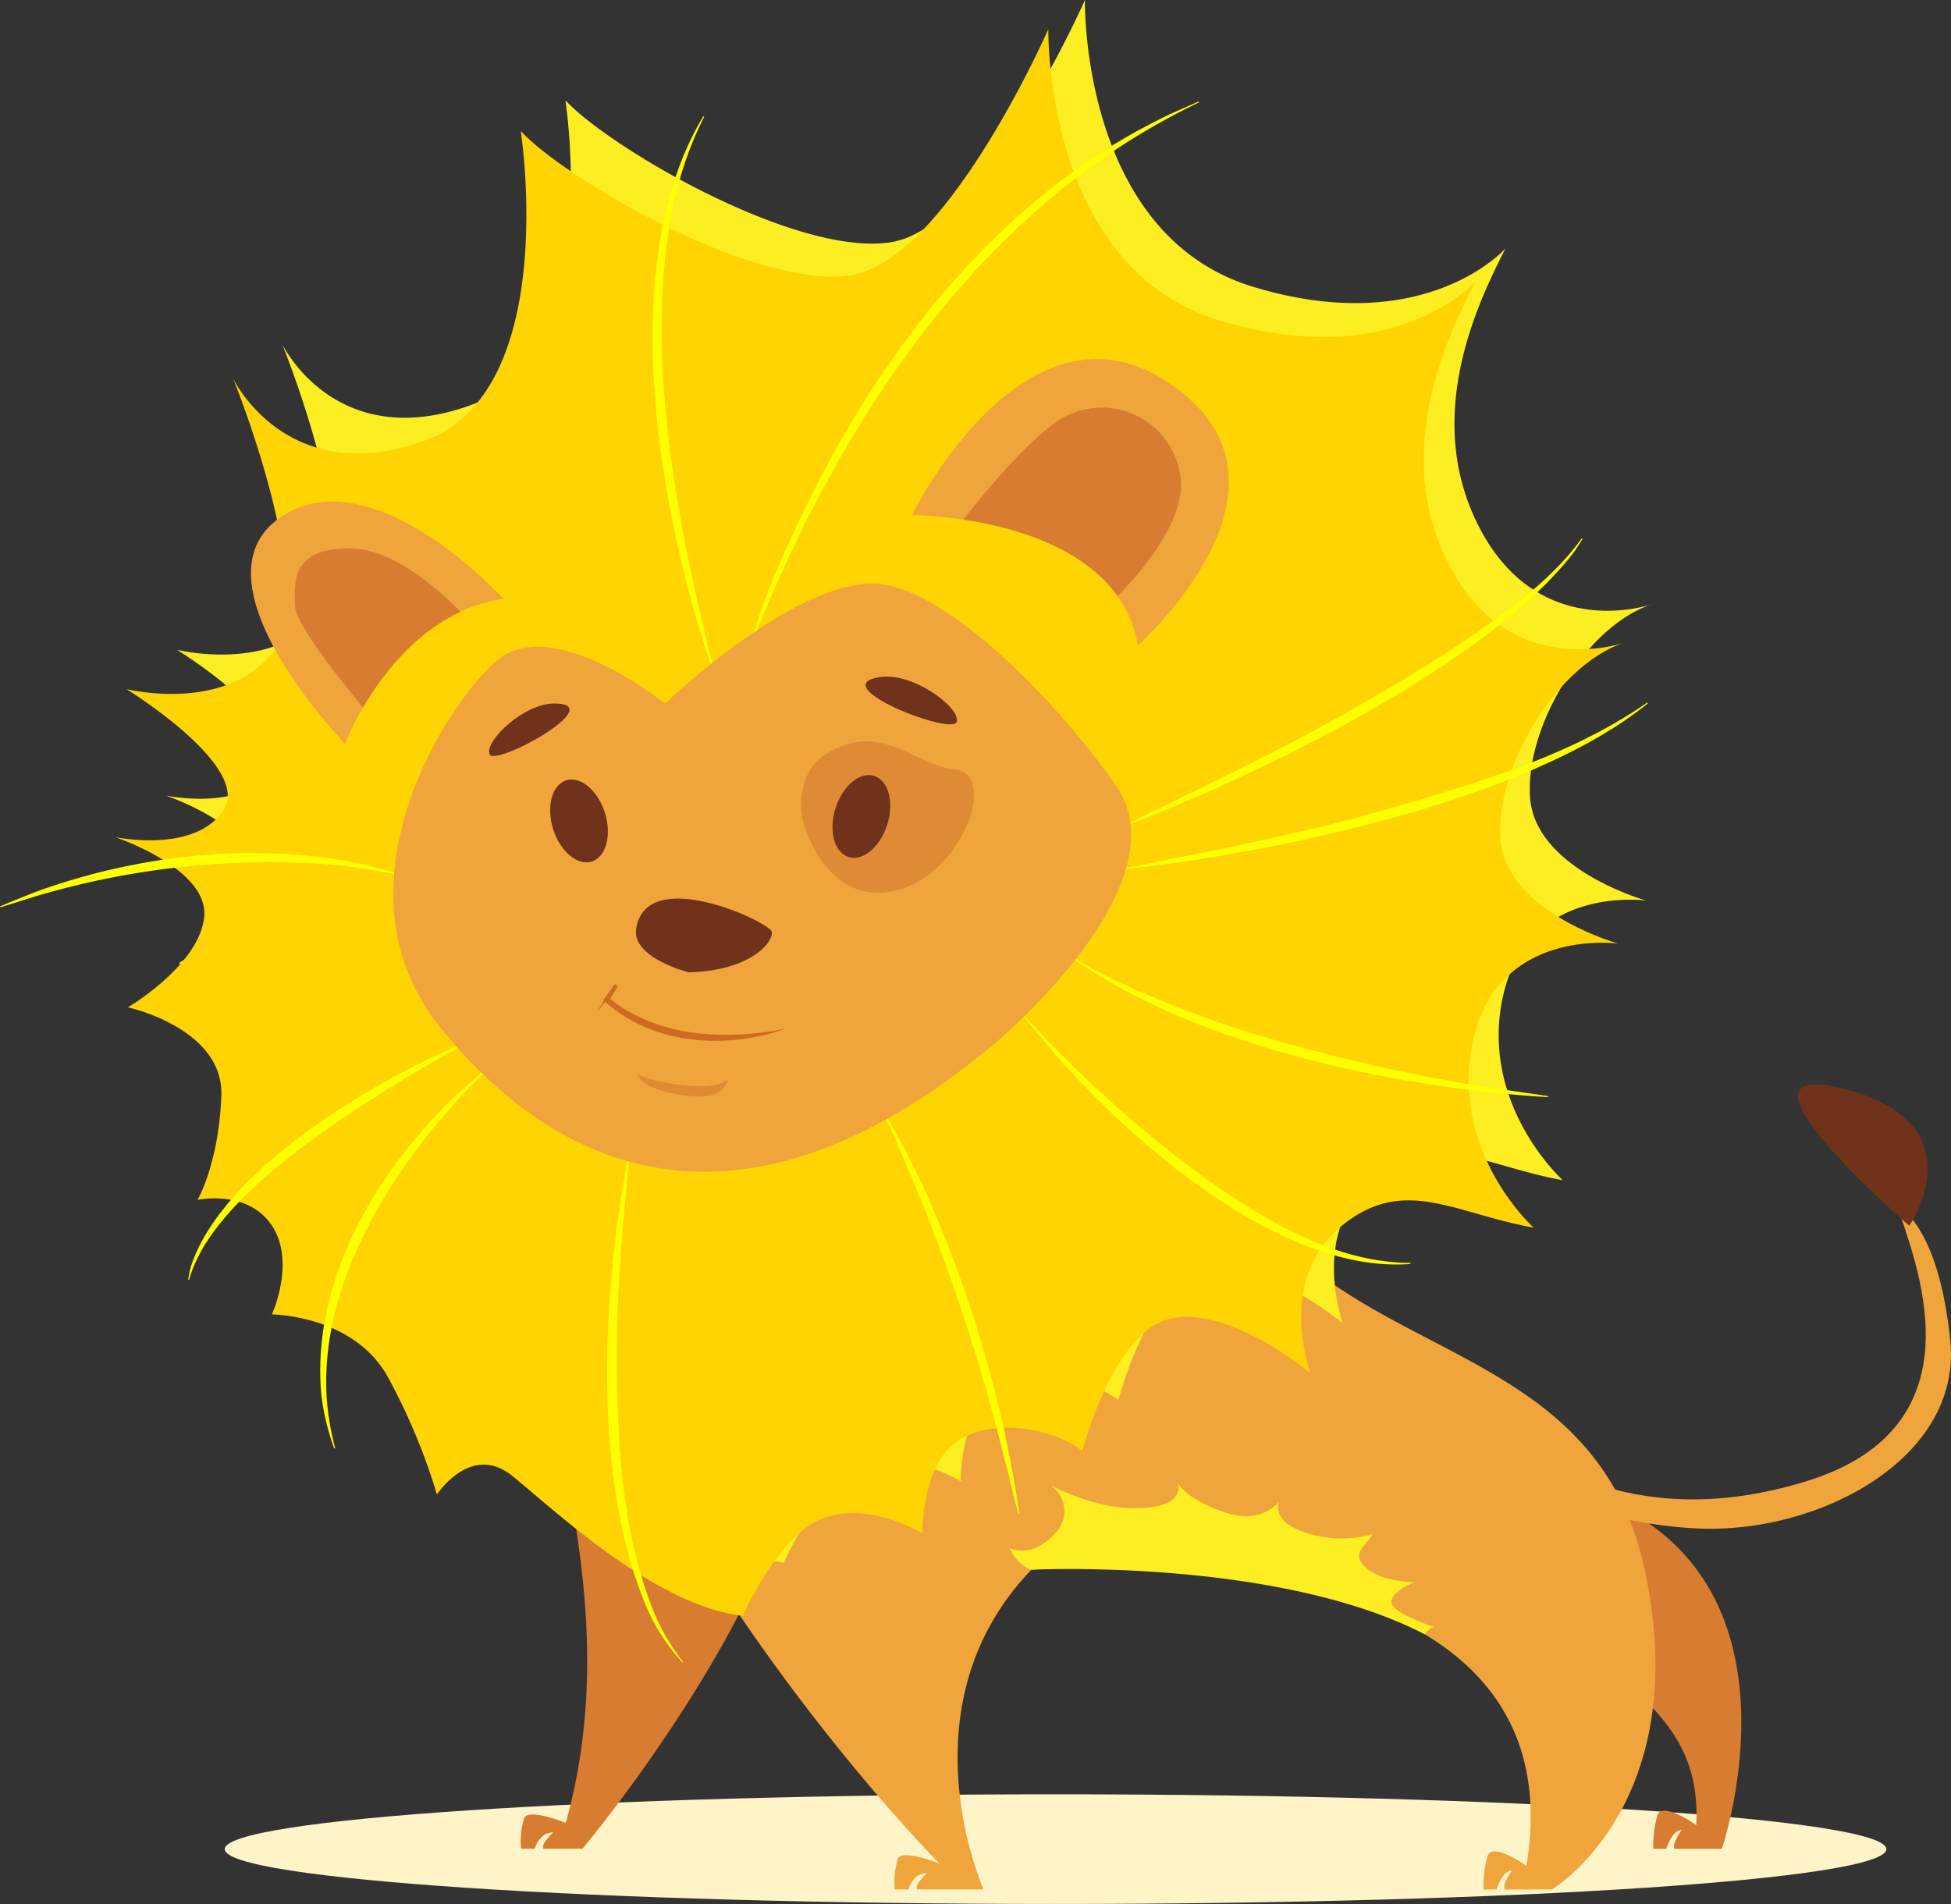 <svg xmlns="http://www.w3.org/2000/svg" width="192.564" height="187.94" viewBox="0 0 192.564 187.94"><rect x="0" y="0" width="192.564" height="187.94" fill="#333333" stroke="none"/><defs><style>.a{fill:#fff4c7;}.b{fill:#d87c31;}.c{fill:#f0a53c;}.d{fill:#70321b;}.e{fill:#fcee21;}.f{fill:#ffd400;}.g{fill:#ff0;}.h{fill:#df8b35;}.i{fill:#ce6b21;}</style></defs><path class="a" d="M0,5.413C0,8.4,36.713,10.825,82,10.825S164,8.4,164,5.413,127.287,0,82,0,0,2.423,0,5.413" transform="translate(22.184 177.115)"/><g transform="translate(0 0)"><path class="b" d="M66.007,341.621s-3.353-2.395-3.832-.958a10.837,10.837,0,0,0-.4,3.3h1.277s.559-1.858,1.517-1.858c0,0-.958,1.322-.718,1.858h4.683S77.786,317,55.709,308.993c0,0-14.05-6.8-7.983,5.7s19,13.573,18.281,26.927" transform="translate(101.41 -161.468)"/><path class="b" d="M244.22,311.783s-3.619-1.46-4.1-.5a7.926,7.926,0,0,0-.319,3.055h1.357s.4-1.618,1.836-1.618c0,0-1.346,1.23-.958,1.618h3.832s28.5-34.065,20.117-50.292c0,0-8.622-19.638-20.117-11.974s6.28,31.3-1.65,59.714" transform="translate(-188.377 -131.847)"/><path class="c" d="M47.61,251.586s4.048,1.735,5.2,13.3S39.853,283.97,27.829,283.392s-23.852-6.656-23.852-6.656-3.208-4.91,2-3.175,14.466,10.7,32.533,5.2,10.549-22.264,9.1-27.179" transform="translate(139.683 -132.519)"/><path class="c" d="M166.552,262.074s14-8.325,9.207-31.315-28.739-20.6-39.276-36.881-15.806-25.409-16.764-33.061-44.4-35.882-53.645-2.862C52.663,205.851,106.1,259.521,106.1,259.521s-3.619-1.461-4.1-.5a7.928,7.928,0,0,0-.319,3.056h1.357s.4-1.619,1.836-1.619c0,0-1.346,1.231-.958,1.619h6.546s-8.223-18.144,4.71-31.555c0,0,54.6-5.269,48.856,29.218,0,0-3.353-2.395-3.832-.958a10.837,10.837,0,0,0-.4,3.3h1.277s.558-1.858,1.516-1.858c0,0-.958,1.322-.718,1.858Z" transform="translate(-13.371 -75.57)"/><path class="d" d="M18.79,240.422s6.939-10.023-6.361-13.492,6.361,13.492,6.361,13.492" transform="translate(169.659 -119.429)"/><path class="e" d="M125.286,157.23s2.927-6.592,6.639-8.892c4.681-2.9,10.812.874,10.812.874s-.039-5.221,2.358-8.018c2.83-3.3,9.643-2.673,13.206,0,0,0,2.494-9.591,7.074-12.263s12.263,2.358,15.093,4.717c0,0-3.3-8.962,2.83-14.15s11.005-1.416,18.866,0c0,0-8.388-7.558-5.845-18.4s14.088-9.2,14.088-9.2-10.918-3.054-11.467-10.128,5.582-17.132,12.185-19.178c0,0-11.005,4.021-17.058-7.266s.079-23.079,2.437-27.8c0,0-7.878,8.966-24.927,3.776S155,3,155,3s-9.8,22.315-19.05,23.892S108.1,17.621,103.722,12.9c0,0,3.949,25.335-9.411,30.118s-18.548-6.064-18.548-6.064,8.5,20.876,3.78,26.71-14.156,3.476-14.156,3.476,12.263,7.546,9.433,11.791S64.286,81.53,64.286,81.53s9.161,3.066,8.669,7.782-7.411,8.773-7.411,8.773,9.357,2.024,9.08,8.653-2.32,10.069-2.32,10.069,4.831-1.062,7.21,2.465.022,8.668.022,8.668,8.018.047,11.32,6.179a59.834,59.834,0,0,1,4.716,11.32s3.293-5.05,7.306-1.818,13.918,12.666,22.408,13.609" transform="translate(-47.918 -3)"/><path class="f" d="M131.946,165.625s2.972-6.695,6.742-9.03c4.753-2.944,10.98.888,10.98.888s-.04-5.3,2.395-8.143c2.874-3.353,9.792-2.714,13.411,0,0,0,2.533-9.739,7.185-12.453s12.453,2.395,15.327,4.79c0,0-3.353-9.1,2.874-14.369s11.176-1.438,19.159,0c0,0-8.519-7.676-5.936-18.686s14.307-9.348,14.307-9.348-11.087-3.1-11.644-10.286,5.669-17.4,12.374-19.475c0,0-11.176,4.084-17.323-7.379s.08-23.437,2.475-28.227c0,0-8,9.106-25.314,3.834S162.122,9,162.122,9s-9.952,22.661-19.345,24.263-28.284-9.415-32.729-14.2c0,0,4.01,25.729-9.557,30.586s-18.836-6.159-18.836-6.159,8.635,21.2,3.839,27.124-14.376,3.53-14.376,3.53S83.57,81.8,80.7,86.115,70,88.749,70,88.749s9.3,3.113,8.8,7.9-7.526,8.909-7.526,8.909,9.5,2.056,9.222,8.787-2.356,10.225-2.356,10.225,4.906-1.079,7.322,2.5.022,8.8.022,8.8,8.143.048,11.5,6.275a60.77,60.77,0,0,1,4.79,11.5s3.344-5.129,7.42-1.846,14.134,12.862,22.756,13.82" transform="translate(-58.648 -6.126)"/><path class="c" d="M174.122,105.259s17.741-15.722,3.326-25.727S151.823,92.4,151.823,92.4s20.082,0,22.3,12.863" transform="translate(-61.813 -41.556)"/><path class="c" d="M326.183,115.972s-13.048-14.312-22.1-8,6.443,22.3,6.443,22.3,4.828-12.786,15.652-14.306" transform="translate(-276.475 -56.857)"/><path class="g" d="M157.961,78.418c7.484-19.306,19.075-38.434,36.679-49.991A69.036,69.036,0,0,1,202.506,24l-.036-.089-2.074.917c-1.367.593-2.741,1.333-4.056,2.028-13.96,7.78-24.292,20.765-31.515,34.808-2.643,5.345-5.422,11.138-6.862,16.758" transform="translate(-84.165 -13.894)"/><path class="g" d="M263.583,82.952c-3.863-14.911-7.843-34.207-3.85-49.292A33.809,33.809,0,0,1,262.275,27l-.081-.05c-9.013,14.822-4.186,40.6,1.39,56" transform="translate(-192.767 -15.477)"/><path class="g" d="M362.061,180.9c-11.321-3.618-24.952-2.32-36,1.732-1.126.45-2.394.937-3.5,1.425l.031.091,3.583-1.122a81.314,81.314,0,0,1,25.95-3.283,53.551,53.551,0,0,1,9.912,1.25Z" transform="translate(-322.559 -94.583)"/><path class="g" d="M335.874,217.419c-9,3.608-24.646,12.8-27.62,22.457-.1.384-.152.779-.227,1.16l.093.022c2.037-7.554,13.323-14.816,19.73-18.93,2.636-1.63,5.322-3.185,8.067-4.624Z" transform="translate(-289.455 -114.718)"/><path class="g" d="M320.647,222.616c-9.523,7.572-17.86,19.9-16.674,32.533a23.631,23.631,0,0,0,1.267,5.252l.092-.026a26.711,26.711,0,0,1-.855-5.254c-.428-9,3.835-17.465,9.1-24.5a61.48,61.48,0,0,1,7.131-7.93Z" transform="translate(-272.251 -117.425)"/><path class="g" d="M194.979,232.019a187.913,187.913,0,0,1,12.1,34.591c.476,1.691.812,3.411,1.3,5.113l.095-.014a121.174,121.174,0,0,0-8.634-30.345,80.886,80.886,0,0,0-4.779-9.4Z" transform="translate(-107.863 -122.298)"/><path class="g" d="M114.391,212.322c7.9,10.215,24.455,25.555,38.187,24.473l0-.1c-7.823-.066-14.8-4.482-20.973-8.887a119.129,119.129,0,0,1-17.14-15.552l-.072.063" transform="translate(-13.368 -112.029)"/><path class="g" d="M266.632,238.226c-2.781,13.785-4.01,32.683,1.472,45.842a19.8,19.8,0,0,0,3.593,5.586l.074-.061a20.856,20.856,0,0,1-3.2-5.71c-2.334-6.17-3-12.827-3.256-19.376-.411-8.727.45-17.786,1.313-26.281" transform="translate(-204.349 -125.558)"/><path class="g" d="M78.916,142.739c13.415-5,36.5-16.091,45.235-27.3.347-.459.635-.964.951-1.439l-.08-.054c-2.679,3.7-6.407,6.495-10.1,9.12-3.742,2.611-7.652,4.973-11.619,7.224-7.842,4.57-16.4,8.537-24.385,12.45" transform="translate(31.099 -60.805)"/><path class="g" d="M65.463,164.342c15.149-1.548,40.859-6.848,52.641-16.487l-.057-.077c-7.614,5.292-16.708,7.925-25.523,10.487-8.836,2.551-18.231,4.3-27.061,6.078" transform="translate(44.541 -78.433)"/><path class="g" d="M85.986,199.882c11.837,8.458,29.843,12.489,44.2,13.727,1.032.093,2.067.167,3.1.227l.012-.1-6.136-.893a178.518,178.518,0,0,1-18.176-3.9,107.522,107.522,0,0,1-17.5-6.207,44.278,44.278,0,0,1-5.445-2.94Z" transform="translate(19.514 -105.539)"/><path class="c" d="M231.32,168.652s18.715-15.582,11.974-25.386c-5.269-7.664-16.757-19.856-23.949-19.979-8.143-.138-20.6,11.836-20.6,11.836s-10.058-8.143-15.806-4.808c-4.087,2.371-18.2,22.051-6.386,36.749,9.8,12.19,27.94,24.1,54.763,1.587" transform="translate(-133.115 -65.672)"/><path class="h" d="M204.609,164.083c1.027,3.252,4.1,8.272,9.969,6.148s9.118-11.276,4.864-11.691c-4.043-.394-7.4-5.019-12.935-1.329-2.043,1.364-2.652,4.489-1.9,6.872" transform="translate(-125.236 -82.608)"/><path class="d" d="M226.989,167.624c-.7,2.213-2.406,3.647-3.817,3.2s-1.99-2.6-1.293-4.812,2.406-3.647,3.817-3.2,1.99,2.6,1.293,4.812" transform="translate(-139.417 -86.224)"/><path class="d" d="M209.37,142.469c3.144-.413,7.762,2.923,7.475,4.413s-13.389-3.636-7.475-4.413" transform="translate(-122.407 -75.648)"/><path class="d" d="M280.061,168.546c.7,2.214,2.406,3.647,3.817,3.2s1.99-2.6,1.293-4.812-2.406-3.647-3.817-3.2-1.99,2.6-1.293,4.811" transform="translate(-225.468 -86.705)"/><path class="d" d="M294.087,147.976c-2.964,0-6.837,3.657-6.389,5s11.965-5.005,6.389-5" transform="translate(-239.392 -78.536)"/><path class="d" d="M251.185,195.467s-5.6-1.416-5.194-4.261c.933-6.463,13.182-.693,13.386.243s-1.916,3.832-8.193,4.018" transform="translate(-183.205 -99.485)"/><path class="i" d="M261.676,210.188c-4.493.892-9.326.964-13.622-.746a18.386,18.386,0,0,1-2.543-1.29c-.3-.213-1.086-.78-1.4-1l.046.332.9-1.474-.308-.216-.887,1.355q-.445.676-.873,1.366c.61-.711,1.464-1.762,2.064-2.5l-.308-.216-1.01,1.4-.134.186.18.146c4.779,4.322,12.022,4.739,17.892,2.654" transform="translate(-184.064 -108.66)"/><path class="h" d="M254.983,224.009c.357,1.985,5.711,2.611,7.23,2.282a2.213,2.213,0,0,0,1.755-1.656s-.672,1.173-5.053.551c-3.908-.555-3.933-1.177-3.933-1.177" transform="translate(-192.099 -118.151)"/><path class="b" d="M161.662,98.083c1.911-2.442,7.229-8.98,10.442-10.358a7.817,7.817,0,0,1,10.879,5.535c1.117,4.468-3.843,10.092-6.107,12.376-3.505-4.945-10.435-6.833-15.214-7.552" transform="translate(-66.576 -46.798)"/><path class="b" d="M316.888,131.711c-2.3-2.774-6.629-8.207-6.707-9.963-.106-2.395-.372-5.748,5.376-5.748,4.36,0,8.973,4.223,10.947,6.262-4.681,2.172-7.837,6.394-9.616,9.449" transform="translate(-281.054 -61.876)"/><path class="e" d="M111.775,317.039s24.188-1.2,38.839,6.378a1.847,1.847,0,0,1,.858-.747s-3.213-1.048-3.983-2.028,1.209-2.027,2.112-2.38c0,0-3.187.021-4.77-1.394s-.128-2.042.615-3.347a11.2,11.2,0,0,1-6.513-.123c-3.642-1.135-2.7-3.079-2.7-3.079a4.346,4.346,0,0,1-3.853,1.4c-2.449-.349-5.7-2.071-6.193-3.371,0,0,1.024,2.206-3.052,2.568s-7.927-1.469-9.471-2.185a3.011,3.011,0,0,1,.486,4.66c-2.338,2.7-4.528,1.5-4.528,1.5a3.957,3.957,0,0,0,2.155,2.155" transform="translate(-9.978 -162.091)"/></g></svg>